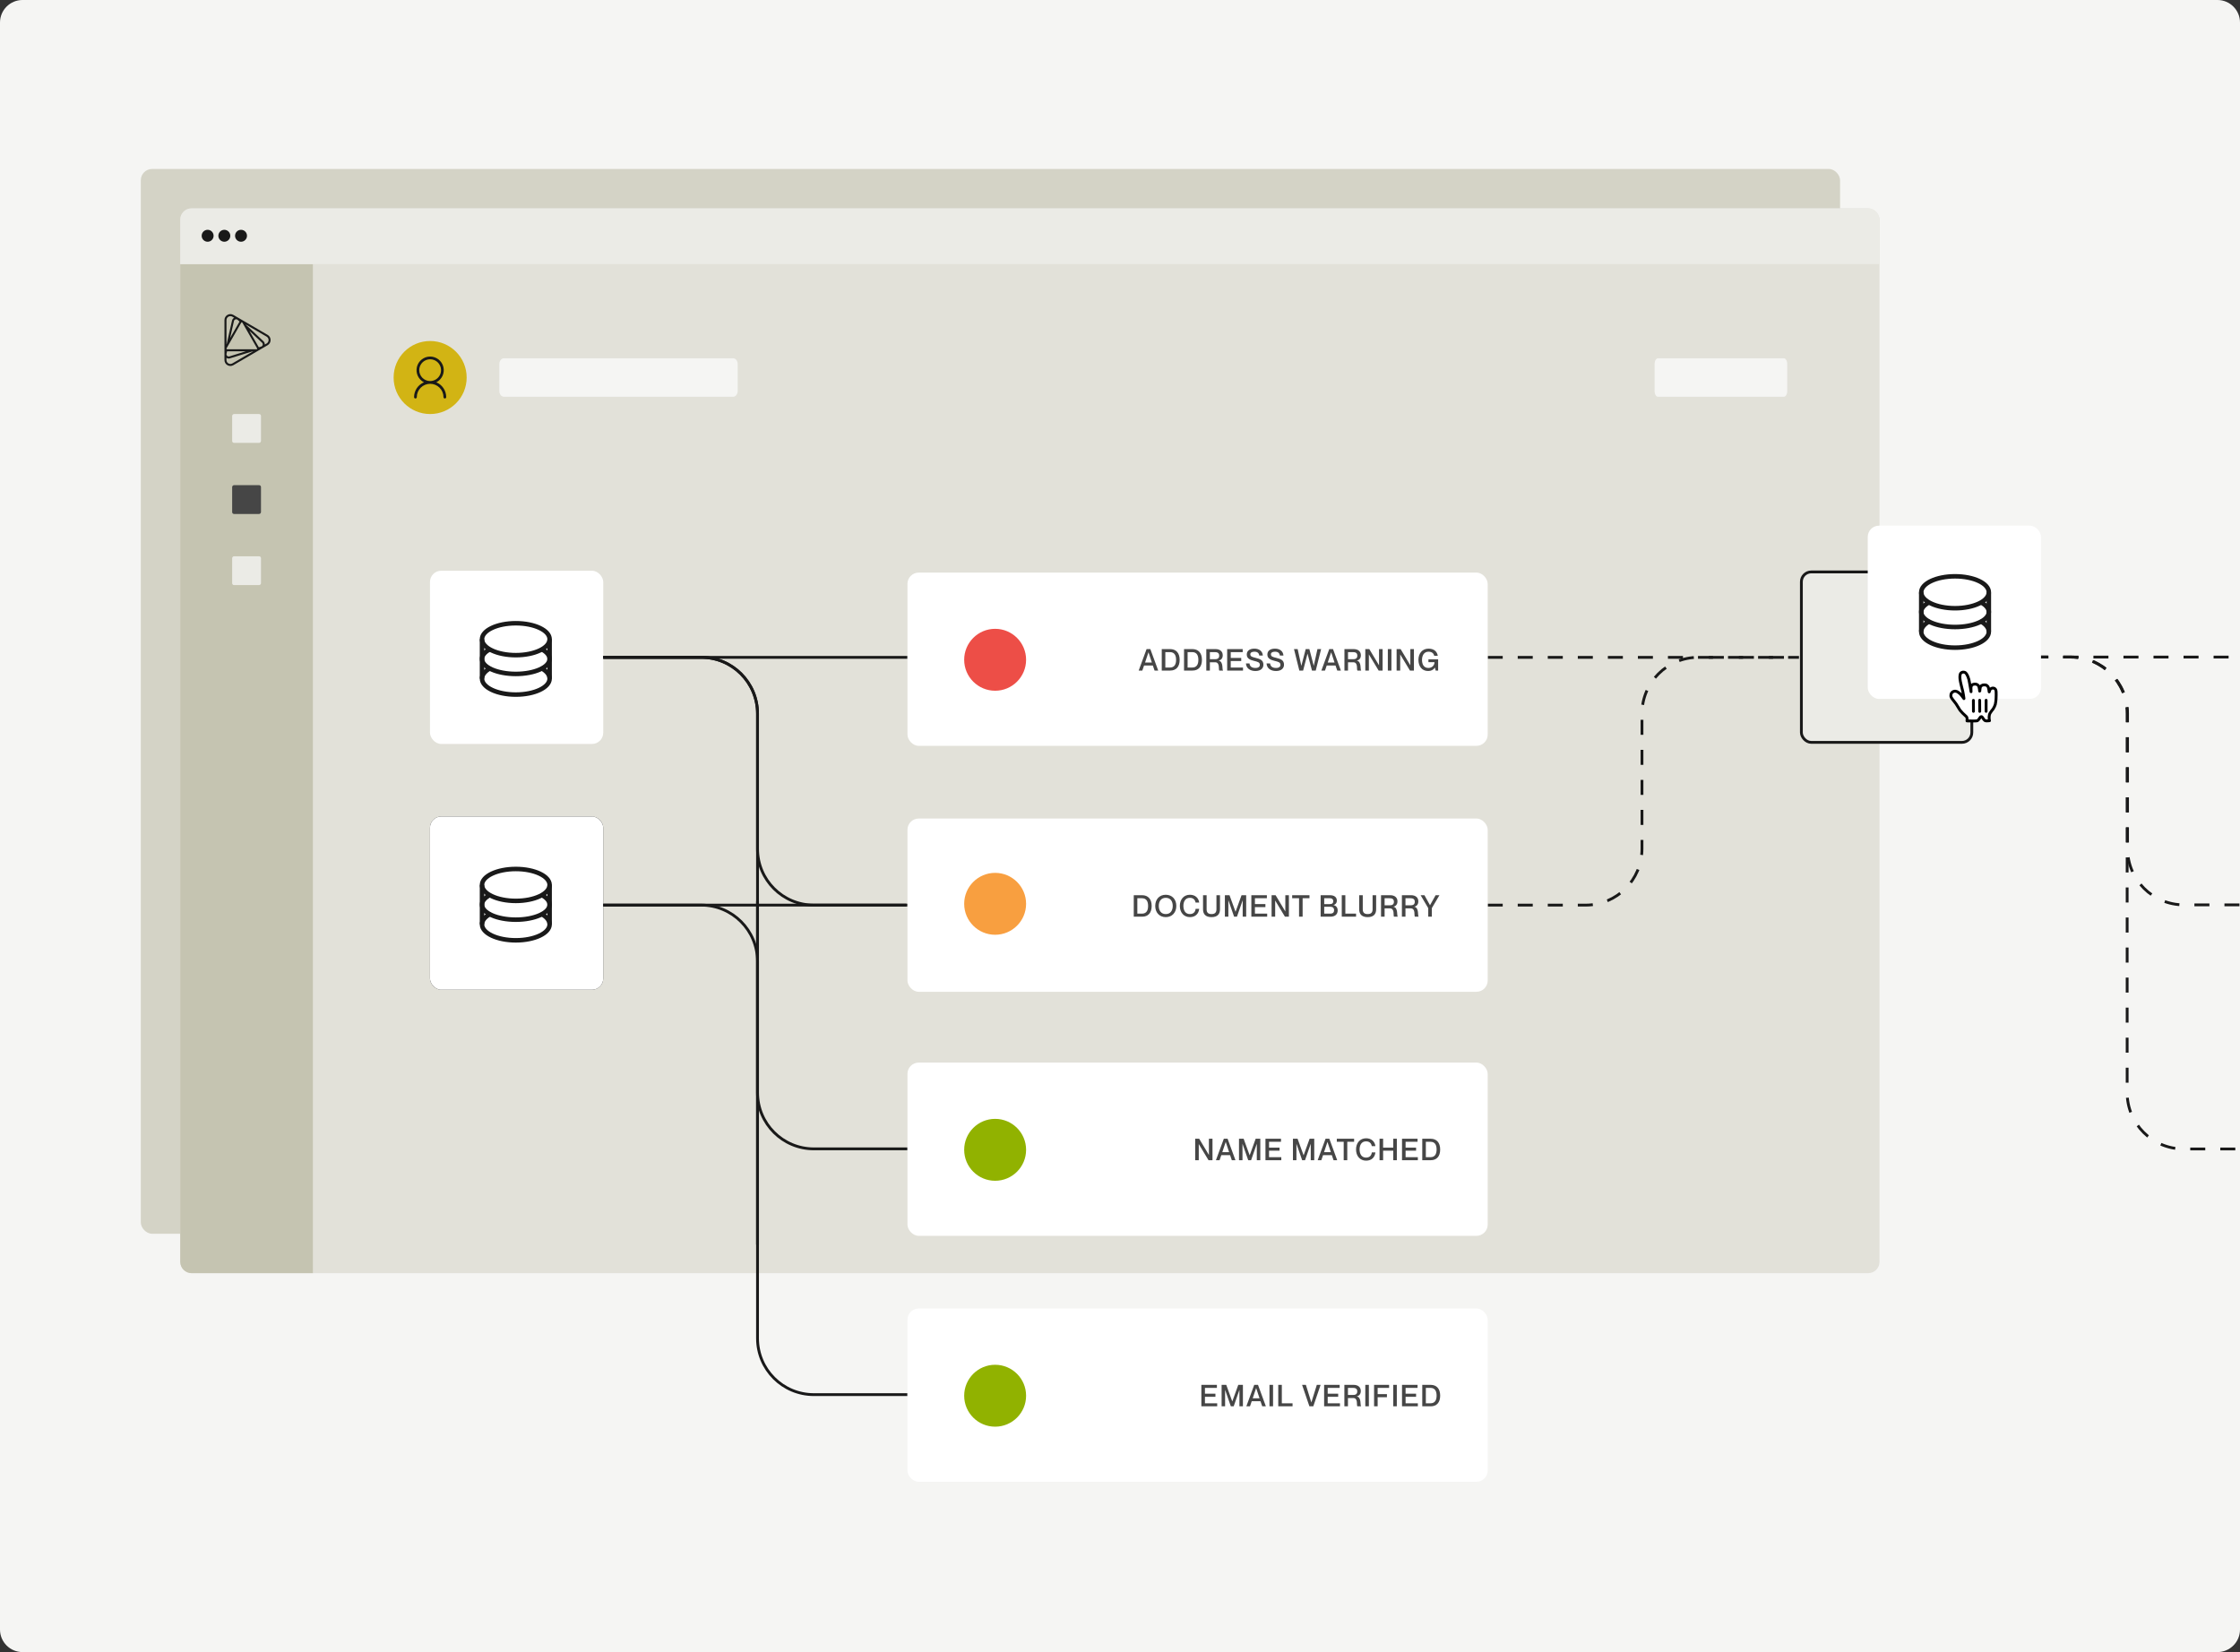 <?xml version="1.0" encoding="UTF-8"?>
<svg xmlns="http://www.w3.org/2000/svg" width="1193" height="880" viewBox="0 0 1193 880" fill="none">
  <rect x="0" y="0" width="1193" height="880" fill="#333333" stroke="none"/>
  <g clip-path="url(#clip0)">
    <rect x="-10" y="-16" width="1242" height="915" fill="#F5F5F3"></rect>
    <rect x="75" y="90" width="905" height="567.161" rx="6" fill="#D4D3C6"></rect>
    <rect x="96" y="111" width="905" height="567.161" rx="6" fill="#E2E1D9"></rect>
    <path d="M96 140.689H166.639V678.161H102C98.686 678.161 96 675.474 96 672.161V140.689Z" fill="#C5C4B1"></path>
    <path d="M96 117C96 113.686 98.686 111 102 111H995C998.314 111 1001 113.686 1001 117V140.689H96V117Z" fill="#EBEBE6"></path>
    <circle cx="110.586" cy="125.586" r="3.176" fill="#191919"></circle>
    <circle cx="119.477" cy="125.586" r="3.176" fill="#191919"></circle>
    <circle cx="128.37" cy="125.586" r="3.176" fill="#191919"></circle>
    <path d="M121.661 168.683C122.306 168.303 123.084 168.303 123.74 168.683L124.725 169.259C124.141 169.566 123.728 170.105 123.57 170.767L120.725 183.273L120.628 183.445V170.485C120.616 169.737 121.005 169.063 121.661 168.683ZM120.664 185.86C120.64 185.811 120.579 185.676 120.664 185.529L123.072 181.324L128.372 172.055L128.494 171.846C128.579 171.699 128.725 171.674 128.786 171.674C128.846 171.674 128.992 171.687 129.077 171.846L130.147 173.71L136.797 185.32L136.919 185.529C136.955 185.59 136.967 185.639 136.967 185.701C136.967 185.774 136.943 185.835 136.919 185.872C136.895 185.921 136.809 186.044 136.627 186.044H134.487H121.199H120.956C120.786 186.032 120.701 185.909 120.664 185.86ZM137.843 184.989L132.822 176.223L139.569 182.55C139.885 182.844 140.019 183.285 139.922 183.714C139.824 184.143 139.521 184.474 139.107 184.609L137.843 184.989ZM141.028 183.518C141.052 182.856 140.797 182.219 140.311 181.753L130.998 173.023L130.901 172.839L142.013 179.325C142.657 179.705 143.046 180.379 143.046 181.14C143.046 181.9 142.657 182.574 142.013 182.954L141.028 183.518ZM127.57 171.294C127.57 171.294 127.57 171.307 127.57 171.294L122.549 180.073L124.603 171.012C124.701 170.583 125.005 170.252 125.418 170.13C125.831 169.995 126.269 170.105 126.585 170.399L127.57 171.294ZM120.944 187.11C120.956 187.11 120.956 187.11 120.944 187.11H130.986L122.172 189.845C121.759 189.979 121.321 189.869 120.993 189.575C120.677 189.281 120.543 188.839 120.64 188.41L120.944 187.11ZM120.616 190.629C121.175 190.985 121.844 191.083 122.488 190.874L134.645 187.11H134.852L123.728 193.584C123.084 193.964 122.306 193.964 121.649 193.584C121.005 193.204 120.616 192.53 120.616 191.769V190.629ZM124.275 167.739C123.29 167.163 122.111 167.163 121.126 167.739C120.129 168.315 119.546 169.345 119.546 170.485V185.676V185.688V185.701V191.769C119.546 192.922 120.129 193.94 121.126 194.516C122.111 195.092 123.29 195.092 124.275 194.516L137.308 186.927C137.32 186.914 137.332 186.914 137.344 186.902L142.548 183.874C143.532 183.297 144.116 182.268 144.116 181.127C144.116 179.975 143.532 178.945 142.548 178.381L129.503 170.779C129.491 170.779 129.491 170.767 129.479 170.767L124.275 167.739Z" fill="#191919"></path>
    <rect width="15.356" height="15.356" rx="1" transform="matrix(1 8.74228e-08 8.74228e-08 -1 123.642 235.898)" fill="#EBEBE6"></rect>
    <rect width="15.356" height="15.356" rx="1" transform="matrix(1 8.74228e-08 8.74228e-08 -1 123.642 273.777)" fill="#464646"></rect>
    <rect width="15.356" height="15.356" rx="1" transform="matrix(1 8.74228e-08 8.74228e-08 -1 123.642 311.656)" fill="#EBEBE6"></rect>
    <path d="M265.943 193.924C265.943 192.228 267.016 190.853 268.339 190.853H390.494C391.817 190.853 392.889 192.228 392.889 193.924V208.257C392.889 209.953 391.817 211.328 390.494 211.328H268.339C267.016 211.328 265.943 209.953 265.943 208.257V193.924Z" fill="#F5F5F3"></path>
    <circle r="19.451" transform="matrix(-1 0 0 1 229.088 201.091)" fill="#D2B414"></circle>
    <g clip-path="url(#clip1)">
      <path d="M232.377 203.634C233.829 202.895 234.99 201.689 235.672 200.21C236.355 198.73 236.519 197.065 236.139 195.48C235.76 193.896 234.857 192.486 233.578 191.478C232.299 190.469 230.717 189.92 229.088 189.92C227.459 189.92 225.878 190.469 224.599 191.478C223.319 192.486 222.417 193.896 222.037 195.48C221.657 197.065 221.822 198.73 222.505 200.21C223.187 201.689 224.348 202.895 225.8 203.634C224.241 204.284 222.909 205.381 221.972 206.787C221.035 208.192 220.534 209.843 220.532 211.532C220.532 211.724 220.609 211.908 220.745 212.044C220.881 212.18 221.065 212.257 221.257 212.257C221.45 212.257 221.634 212.18 221.77 212.044C221.906 211.908 221.982 211.724 221.982 211.532C221.985 209.649 222.735 207.844 224.067 206.513C225.399 205.182 227.205 204.435 229.088 204.435C230.971 204.435 232.777 205.182 234.11 206.513C235.442 207.844 236.192 209.649 236.194 211.532C236.194 211.724 236.271 211.908 236.407 212.044C236.543 212.18 236.727 212.257 236.919 212.257C237.112 212.257 237.296 212.18 237.432 212.044C237.568 211.908 237.645 211.724 237.645 211.532C237.643 209.843 237.142 208.192 236.204 206.787C235.267 205.381 233.936 204.284 232.377 203.634ZM223.288 197.175C223.288 196.027 223.628 194.906 224.265 193.952C224.903 192.998 225.809 192.254 226.869 191.815C227.928 191.376 229.095 191.262 230.22 191.485C231.345 191.709 232.379 192.262 233.19 193.073C234.001 193.884 234.554 194.918 234.778 196.043C235.002 197.168 234.887 198.335 234.448 199.395C234.009 200.454 233.265 201.36 232.311 201.998C231.357 202.635 230.236 202.975 229.088 202.975C227.55 202.974 226.076 202.362 224.989 201.275C223.901 200.187 223.289 198.713 223.288 197.175Z" fill="#191919"></path>
    </g>
    <path d="M881.221 193.924C881.221 192.228 882.011 190.853 882.987 190.853H950.094C951.069 190.853 951.86 192.228 951.86 193.924V208.257C951.86 209.953 951.069 211.328 950.094 211.328H882.987C882.011 211.328 881.221 209.953 881.221 208.257V193.924Z" fill="#F5F5F3"></path>
    <rect x="229" y="304" width="92.279" height="92.279" rx="6" fill="white"></rect>
    <rect x="229.75" y="435.658" width="90.779" height="90.779" rx="5.25" stroke="#191919" stroke-width="1.5"></rect>
    <path d="M260.65 356.177C258.191 357.631 256.721 359.474 256.721 361.479C256.721 366.173 264.78 369.979 274.721 369.979C284.662 369.979 292.721 366.173 292.721 361.479C292.721 359.477 291.256 357.637 288.804 356.185" stroke="#191919" stroke-width="2.4" stroke-miterlimit="10" stroke-linecap="round" stroke-linejoin="round"></path>
    <path d="M260.892 345.857C258.288 347.245 256.721 349.031 256.721 350.979C256.721 355.397 264.78 358.979 274.721 358.979C284.662 358.979 292.721 355.397 292.721 350.979C292.721 349.029 291.152 347.242 288.544 345.854" stroke="#191919" stroke-width="2.4" stroke-miterlimit="10" stroke-linejoin="round"></path>
    <path d="M274.721 348.979C284.662 348.979 292.721 345.173 292.721 340.479C292.721 335.784 284.662 331.979 274.721 331.979C264.78 331.979 256.721 335.784 256.721 340.479C256.721 345.173 264.78 348.979 274.721 348.979Z" stroke="#191919" stroke-width="2.4" stroke-miterlimit="10" stroke-linecap="round" stroke-linejoin="round"></path>
    <path d="M256.721 340.979V360.979" stroke="#191919" stroke-width="2.4" stroke-miterlimit="10" stroke-linecap="round" stroke-linejoin="round"></path>
    <path d="M292.721 340.979V360.979" stroke="#191919" stroke-width="2.4" stroke-miterlimit="10" stroke-linecap="round" stroke-linejoin="round"></path>
    <rect x="229" y="434.908" width="92.279" height="92.279" rx="6" fill="white"></rect>
    <path d="M260.65 487.071C258.191 488.525 256.721 490.368 256.721 492.373C256.721 497.067 264.78 500.873 274.721 500.873C284.662 500.873 292.721 497.067 292.721 492.373C292.721 490.371 291.256 488.531 288.804 487.079" stroke="#191919" stroke-width="2.4" stroke-miterlimit="10" stroke-linecap="round" stroke-linejoin="round"></path>
    <path d="M260.892 476.752C258.288 478.14 256.721 479.925 256.721 481.873C256.721 486.291 264.78 489.873 274.721 489.873C284.662 489.873 292.721 486.291 292.721 481.873C292.721 479.924 291.152 478.137 288.544 476.749" stroke="#191919" stroke-width="2.4" stroke-miterlimit="10" stroke-linejoin="round"></path>
    <path d="M274.721 479.873C284.662 479.873 292.721 476.067 292.721 471.373C292.721 466.679 284.662 462.873 274.721 462.873C264.78 462.873 256.721 466.679 256.721 471.373C256.721 476.067 264.78 479.873 274.721 479.873Z" stroke="#191919" stroke-width="2.4" stroke-miterlimit="10" stroke-linecap="round" stroke-linejoin="round"></path>
    <path d="M256.721 471.873V491.873" stroke="#191919" stroke-width="2.4" stroke-miterlimit="10" stroke-linecap="round" stroke-linejoin="round"></path>
    <path d="M292.721 471.873V491.873" stroke="#191919" stroke-width="2.4" stroke-miterlimit="10" stroke-linecap="round" stroke-linejoin="round"></path>
    <path d="M482.767 482.12H403.176H321.279" stroke="#191919" stroke-width="1.5"></path>
    <path d="M321.279 350.14H373.449C390.017 350.14 403.449 363.571 403.449 380.14V452.12C403.449 468.688 416.88 482.12 433.449 482.12H483.304" stroke="#191919" stroke-width="1.5"></path>
    <path d="M403.448 479.974V581.954C403.448 598.522 416.88 611.954 433.448 611.954H483.303" stroke="#191919" stroke-width="1.5"></path>
    <path d="M321.279 350.14H373.449C390.017 350.14 403.449 363.571 403.449 380.14V712.861C403.449 729.43 416.88 742.862 433.449 742.862H483.304" stroke="#191919" stroke-width="1.5"></path>
    <path d="M1050.93 350H1103.1C1119.66 350 1133.1 363.431 1133.1 380V451.98C1133.1 468.549 1146.53 481.98 1163.1 481.98H1212.95" stroke="#191919" stroke-width="1.5" stroke-dasharray="8 8"></path>
    <path d="M1050.74 350H1102.9C1119.47 350 1132.9 363.431 1132.9 380V582C1132.9 598.569 1146.33 612 1162.9 612H1212.74" stroke="#191919" stroke-width="1.5" stroke-dasharray="8 8"></path>
    <path d="M1050.93 350H1133.1H1212.95" stroke="#191919" stroke-width="1.5" stroke-dasharray="8 8"></path>
    <path d="M792.33 482.12H844.5C861.068 482.12 874.5 468.688 874.5 452.12V380.139C874.5 363.571 887.931 350.139 904.5 350.139H954.355" stroke="#191919" stroke-width="1.5" stroke-dasharray="8 8"></path>
    <path d="M321.279 482.12H373.449C390.017 482.12 403.449 495.551 403.449 512.12V662.922" stroke="#191919" stroke-width="1.5"></path>
    <path d="M321.279 350.14H483.304" stroke="#191919" stroke-width="1.5"></path>
    <path d="M792.33 350.14H958.11" stroke="#191919" stroke-width="1.5" stroke-dasharray="8 8"></path>
    <rect x="959.397" y="304.644" width="90.779" height="90.779" rx="5.25" fill="#EBEBE6" stroke="#191919" stroke-width="1.5"></rect>
    <rect x="994.741" y="280" width="92.279" height="92.279" rx="6" fill="white"></rect>
    <path d="M1027.16 331.178C1024.7 332.632 1023.23 334.475 1023.23 336.48C1023.23 341.174 1031.29 344.98 1041.23 344.98C1051.17 344.98 1059.23 341.174 1059.23 336.48C1059.23 334.478 1057.76 332.638 1055.31 331.186" stroke="#191919" stroke-width="2.4" stroke-miterlimit="10" stroke-linecap="round" stroke-linejoin="round"></path>
    <path d="M1027.4 320.858C1024.79 322.246 1023.23 324.031 1023.23 325.98C1023.23 330.398 1031.29 333.98 1041.23 333.98C1051.17 333.98 1059.23 330.398 1059.23 325.98C1059.23 324.03 1057.66 322.243 1055.05 320.855" stroke="#191919" stroke-width="2.4" stroke-miterlimit="10" stroke-linejoin="round"></path>
    <path d="M1041.23 323.979C1051.17 323.979 1059.23 320.174 1059.23 315.479C1059.23 310.785 1051.17 306.979 1041.23 306.979C1031.29 306.979 1023.23 310.785 1023.23 315.479C1023.23 320.174 1031.29 323.979 1041.23 323.979Z" stroke="#191919" stroke-width="2.4" stroke-miterlimit="10" stroke-linecap="round" stroke-linejoin="round"></path>
    <path d="M1023.23 315.979V335.979" stroke="#191919" stroke-width="2.4" stroke-miterlimit="10" stroke-linecap="round" stroke-linejoin="round"></path>
    <path d="M1059.23 315.979V335.979" stroke="#191919" stroke-width="2.4" stroke-miterlimit="10" stroke-linecap="round" stroke-linejoin="round"></path>
    <rect x="483.304" y="566" width="309.027" height="92.279" rx="6" fill="white"></rect>
    <path d="M546.486 612.463C546.486 621.569 539.105 628.95 529.999 628.95C520.894 628.95 513.513 621.569 513.513 612.463C513.513 603.358 520.894 595.977 529.999 595.977C539.105 595.977 546.486 603.358 546.486 612.463Z" fill="#91B200"></path>
    <path d="M638.448 618V609.44H638.48L643.648 618H645.76V606.56H643.856V615.152H643.824L638.672 606.56H636.544V618H638.448ZM656.053 618H657.989L653.797 606.56H651.797L647.589 618H649.525L650.453 615.296H655.125L656.053 618ZM652.789 608.304H652.821L654.613 613.712H650.981L652.789 608.304ZM661.735 618V609.328H661.767L664.791 618H666.311L669.335 609.328H669.367V618H671.223V606.56H668.759L665.575 615.36H665.543L662.343 606.56H659.879V618H661.735ZM675.879 608.176H682.247V606.56H673.975V618H682.407V616.384H675.879V612.912H681.463V611.28H675.879V608.176ZM690.463 618V609.328H690.495L693.519 618H695.039L698.063 609.328H698.095V618H699.951V606.56H697.487L694.303 615.36H694.271L691.071 606.56H688.607V618H690.463ZM710.241 618H712.177L707.985 606.56H705.985L701.777 618H703.713L704.641 615.296H709.313L710.241 618ZM706.977 608.304H707.009L708.801 613.712H705.169L706.977 608.304ZM717.541 618V608.176H721.189V606.56H711.973V608.176H715.637V618H717.541ZM732.519 610.496C732.247 608.16 730.487 606.32 727.591 606.32C724.295 606.32 722.215 608.832 722.215 612.272C722.215 615.728 724.295 618.24 727.591 618.24C730.503 618.24 732.263 616.4 732.519 613.824H730.615C730.487 615.216 729.671 616.608 727.543 616.608C725.079 616.608 724.103 614.544 724.103 612.272C724.103 610.016 725.079 607.952 727.543 607.952C729.655 607.952 730.407 609.344 730.615 610.496H732.519ZM734.729 618H736.633V612.928H742.041V618H743.945V606.56H742.041V611.296H736.633V606.56H734.729V618ZM748.604 608.176H754.972V606.56H746.7V618H755.132V616.384H748.604V612.912H754.188V611.28H748.604V608.176ZM761.981 618C765.149 618 767.021 615.968 767.021 612.288C767.021 608.608 765.085 606.56 761.933 606.56H757.485V618H761.981ZM761.837 608.176C764.397 608.176 765.117 610.096 765.117 612.288C765.117 614.48 764.397 616.384 761.837 616.384H759.389V608.176H761.837Z" fill="#464646"></path>
    <rect x="483.304" y="697" width="309.027" height="92.279" rx="6" fill="white"></rect>
    <path d="M546.486 743.45C546.486 752.555 539.105 759.936 529.999 759.936C520.894 759.936 513.513 752.555 513.513 743.45C513.513 734.344 520.894 726.963 529.999 726.963C539.105 726.963 546.486 734.344 546.486 743.45Z" fill="#91B200"></path>
    <path d="M641.739 739.268H648.107V737.652H639.835V749.092H648.267V747.476H641.739V744.004H647.323V742.372H641.739V739.268ZM652.475 749.092V740.42H652.507L655.531 749.092H657.051L660.075 740.42H660.107V749.092H661.963V737.652H659.499L656.315 746.452H656.283L653.083 737.652H650.619V749.092H652.475ZM672.253 749.092H674.189L669.997 737.652H667.997L663.789 749.092H665.725L666.653 746.388H671.325L672.253 749.092ZM668.989 739.396H669.021L670.813 744.804H667.181L668.989 739.396ZM676.111 749.092H678.015V737.652H676.111V749.092ZM680.785 749.092H688.401V747.476H682.689V737.652H680.785V749.092ZM697.378 749.092H699.442L703.346 737.652H701.33L698.418 747.012H698.402L695.49 737.652H693.474L697.378 749.092ZM707.12 739.268H713.488V737.652H705.216V749.092H713.648V747.476H707.12V744.004H712.704V742.372H707.12V739.268ZM717.904 749.092V744.676H720.704C723.456 744.676 722.384 748.612 722.912 749.092H724.912V748.98C724.304 748.788 725.264 744.308 722.624 743.812V743.78C723.936 743.46 724.752 742.532 724.752 740.932C724.752 738.852 723.232 737.652 720.88 737.652H716V749.092H717.904ZM720.48 739.268C721.648 739.268 722.864 739.508 722.864 741.156C722.864 742.82 721.648 743.044 720.48 743.044H717.904V739.268H720.48ZM727.145 749.092H729.049V737.652H727.145V749.092ZM733.723 739.268H739.819V737.652H731.819V749.092H733.723V744.228H738.667V742.596H733.723V739.268ZM742.026 749.092H743.93V737.652H742.026V749.092ZM748.604 739.268H754.972V737.652H746.7V749.092H755.132V747.476H748.604V744.004H754.188V742.372H748.604V739.268ZM761.981 749.092C765.149 749.092 767.021 747.06 767.021 743.38C767.021 739.7 765.085 737.652 761.933 737.652H757.485V749.092H761.981ZM761.837 739.268C764.397 739.268 765.117 741.188 765.117 743.38C765.117 745.572 764.397 747.476 761.837 747.476H759.389V739.268H761.837Z" fill="#464646"></path>
    <rect x="483.304" y="305" width="309.027" height="92.279" rx="6" fill="white"></rect>
    <path d="M546.486 351.437C546.486 360.542 539.105 367.924 529.999 367.924C520.894 367.924 513.513 360.542 513.513 351.437C513.513 342.332 520.894 334.95 529.999 334.95C539.105 334.95 546.486 342.332 546.486 351.437Z" fill="#ED4E47"></path>
    <path d="M614.914 357.185H616.85L612.658 345.745H610.658L606.45 357.185H608.386L609.314 354.481H613.986L614.914 357.185ZM611.65 347.489H611.682L613.474 352.897H609.842L611.65 347.489ZM623.235 357.185C626.403 357.185 628.275 355.153 628.275 351.473C628.275 347.793 626.339 345.745 623.187 345.745H618.739V357.185H623.235ZM623.091 347.361C625.651 347.361 626.371 349.281 626.371 351.473C626.371 353.665 625.651 355.569 623.091 355.569H620.643V347.361H623.091ZM635.098 357.185C638.266 357.185 640.138 355.153 640.138 351.473C640.138 347.793 638.202 345.745 635.05 345.745H630.602V357.185H635.098ZM634.954 347.361C637.514 347.361 638.234 349.281 638.234 351.473C638.234 353.665 637.514 355.569 634.954 355.569H632.506V347.361H634.954ZM644.368 357.185V352.769H647.168C649.92 352.769 648.848 356.705 649.376 357.185H651.376V357.073C650.768 356.881 651.728 352.401 649.088 351.905V351.873C650.4 351.553 651.216 350.625 651.216 349.025C651.216 346.945 649.696 345.745 647.344 345.745H642.464V357.185H644.368ZM646.944 347.361C648.112 347.361 649.328 347.601 649.328 349.249C649.328 350.913 648.112 351.137 646.944 351.137H644.368V347.361H646.944ZM655.481 347.361H661.849V345.745H653.577V357.185H662.009V355.569H655.481V352.097H661.065V350.465H655.481V347.361ZM668.572 350.369C666.972 349.969 665.9 349.745 665.9 348.497C665.9 347.649 666.716 347.137 668.076 347.137C669.66 347.137 670.492 347.841 670.668 349.169H672.572C672.412 346.817 670.588 345.505 668.076 345.505C665.58 345.505 664.012 346.641 664.012 348.673C664.012 350.849 665.948 351.537 667.74 351.985C669.996 352.545 670.972 352.801 670.972 354.161C670.972 355.041 670.316 355.793 668.62 355.793C666.572 355.793 665.58 354.833 665.484 353.377H663.58C663.692 355.969 665.82 357.425 668.62 357.425C671.5 357.425 672.876 355.905 672.876 354.081C672.876 351.521 671.02 350.993 668.572 350.369ZM679.544 350.369C677.944 349.969 676.872 349.745 676.872 348.497C676.872 347.649 677.688 347.137 679.048 347.137C680.632 347.137 681.464 347.841 681.64 349.169H683.544C683.384 346.817 681.56 345.505 679.048 345.505C676.552 345.505 674.984 346.641 674.984 348.673C674.984 350.849 676.92 351.537 678.712 351.985C680.968 352.545 681.944 352.801 681.944 354.161C681.944 355.041 681.288 355.793 679.592 355.793C677.544 355.793 676.552 354.833 676.456 353.377H674.552C674.664 355.969 676.792 357.425 679.592 357.425C682.472 357.425 683.848 355.905 683.848 354.081C683.848 351.521 681.992 350.993 679.544 350.369ZM692.012 357.185H694.028L696.364 348.225H696.396L698.748 357.185H700.748L703.612 345.745H701.66L699.708 354.609H699.676L697.356 345.745H695.404L693.1 354.609H693.068L691.116 345.745H689.164L692.012 357.185ZM712.207 357.185H714.143L709.951 345.745H707.951L703.743 357.185H705.679L706.607 354.481H711.279L712.207 357.185ZM708.943 347.489H708.975L710.767 352.897H707.135L708.943 347.489ZM717.937 357.185V352.769H720.737C723.489 352.769 722.417 356.705 722.945 357.185H724.945V357.073C724.337 356.881 725.297 352.401 722.657 351.905V351.873C723.969 351.553 724.785 350.625 724.785 349.025C724.785 346.945 723.265 345.745 720.913 345.745H716.033V357.185H717.937ZM720.513 347.361C721.681 347.361 722.897 347.601 722.897 349.249C722.897 350.913 721.681 351.137 720.513 351.137H717.937V347.361H720.513ZM729.049 357.185V348.625H729.081L734.249 357.185H736.361V345.745H734.457V354.337H734.425L729.273 345.745H727.145V357.185H729.049ZM739.149 357.185H741.053V345.745H739.149V357.185ZM745.727 357.185V348.625H745.759L750.927 357.185H753.039V345.745H751.135V354.337H751.103L745.951 345.745H743.823V357.185H745.727ZM765.745 349.313C765.393 347.121 763.793 345.505 760.817 345.505C757.521 345.505 755.441 348.017 755.441 351.457C755.441 354.913 757.297 357.425 760.609 357.425C762.337 357.425 763.409 356.769 764.177 355.617H764.209L764.625 357.185H765.937V351.185H760.769V352.721H764.001C763.985 354.545 762.545 355.793 760.737 355.793C758.129 355.793 757.345 353.617 757.345 351.457C757.345 349.313 758.353 347.137 760.801 347.137C762.497 347.137 763.553 347.953 763.841 349.313H765.745Z" fill="#464646"></path>
    <rect x="483.304" y="436" width="309.027" height="92.279" rx="6" fill="white"></rect>
    <path d="M546.486 481.427C546.486 490.533 539.105 497.914 529.999 497.914C520.894 497.914 513.513 490.533 513.513 481.427C513.513 472.322 520.894 464.94 529.999 464.94C539.105 464.94 546.486 472.322 546.486 481.427Z" fill="#F89F40"></path>
    <path d="M608.326 488.279C611.494 488.279 613.366 486.247 613.366 482.567C613.366 478.887 611.43 476.839 608.278 476.839H603.83V488.279H608.326ZM608.182 478.455C610.742 478.455 611.462 480.375 611.462 482.567C611.462 484.759 610.742 486.663 608.182 486.663H605.734V478.455H608.182ZM620.876 488.519C624.316 488.519 626.492 485.991 626.492 482.551C626.492 479.111 624.316 476.599 620.876 476.599C617.42 476.599 615.26 479.111 615.26 482.551C615.26 485.991 617.42 488.519 620.876 488.519ZM620.876 486.887C618.252 486.887 617.148 484.871 617.148 482.551C617.148 480.247 618.252 478.231 620.876 478.231C623.5 478.231 624.588 480.247 624.588 482.551C624.588 484.871 623.5 486.887 620.876 486.887ZM638.677 480.775C638.405 478.439 636.645 476.599 633.749 476.599C630.453 476.599 628.373 479.111 628.373 482.551C628.373 486.007 630.453 488.519 633.749 488.519C636.661 488.519 638.421 486.679 638.677 484.103H636.773C636.645 485.495 635.829 486.887 633.701 486.887C631.237 486.887 630.261 484.823 630.261 482.551C630.261 480.295 631.237 478.231 633.701 478.231C635.813 478.231 636.565 479.623 636.773 480.775H638.677ZM649.75 476.839H647.862V484.375C647.862 486.103 646.998 486.887 645.238 486.887C643.494 486.887 642.63 486.103 642.63 484.375V476.839H640.726V484.375C640.726 486.871 642.054 488.519 645.238 488.519C648.422 488.519 649.75 486.871 649.75 484.375V476.839ZM654.214 488.279V479.607H654.246L657.27 488.279H658.79L661.814 479.607H661.846V488.279H663.702V476.839H661.238L658.054 485.639H658.022L654.822 476.839H652.358V488.279H654.214ZM668.359 478.455H674.727V476.839H666.455V488.279H674.887V486.663H668.359V483.191H673.943V481.559H668.359V478.455ZM679.143 488.279V479.719H679.175L684.343 488.279H686.455V476.839H684.551V485.431H684.519L679.367 476.839H677.239V488.279H679.143ZM693.764 488.279V478.455H697.412V476.839H688.196V478.455H691.86V488.279H693.764ZM711.982 479.719C711.982 477.879 710.622 476.839 708.27 476.839H703.358V488.279H708.542C710.91 488.279 712.43 487.143 712.43 484.935C712.43 483.223 711.406 482.343 710.206 482.135V482.103C711.15 481.783 711.982 481.127 711.982 479.719ZM705.262 478.455H708.318C709.454 478.455 710.078 479.015 710.078 480.023C710.078 481.031 709.566 481.575 708.206 481.575H705.262V478.455ZM708.606 482.999C709.806 482.999 710.526 483.655 710.526 484.823C710.526 485.895 710.03 486.663 708.398 486.663H705.262V482.999H708.606ZM714.611 488.279H722.227V486.663H716.515V476.839H714.611V488.279ZM732.916 476.839H731.028V484.375C731.028 486.103 730.164 486.887 728.404 486.887C726.66 486.887 725.796 486.103 725.796 484.375V476.839H723.892V484.375C723.892 486.871 725.22 488.519 728.404 488.519C731.588 488.519 732.916 486.871 732.916 484.375V476.839ZM737.427 488.279V483.863H740.227C742.979 483.863 741.907 487.799 742.435 488.279H744.435V488.167C743.827 487.975 744.787 483.495 742.147 482.999V482.967C743.459 482.647 744.275 481.719 744.275 480.119C744.275 478.039 742.755 476.839 740.403 476.839H735.523V488.279H737.427ZM740.003 478.455C741.171 478.455 742.387 478.695 742.387 480.343C742.387 482.007 741.171 482.231 740.003 482.231H737.427V478.455H740.003ZM748.54 488.279V483.863H751.34C754.092 483.863 753.02 487.799 753.548 488.279H755.548V488.167C754.94 487.975 755.9 483.495 753.26 482.999V482.967C754.572 482.647 755.388 481.719 755.388 480.119C755.388 478.039 753.868 476.839 751.516 476.839H746.636V488.279H748.54ZM751.116 478.455C752.284 478.455 753.5 478.695 753.5 480.343C753.5 482.007 752.284 482.231 751.116 482.231H748.54V478.455H751.116ZM760.667 483.735V488.279H762.571V483.735L766.635 476.839H764.603L761.627 482.151H761.595L758.635 476.839H756.603L760.667 483.735Z" fill="#464646"></path>
    <path fill-rule="evenodd" clip-rule="evenodd" d="M1043.88 378.304C1043.4 377.692 1042.82 376.44 1041.78 374.92C1041.2 374.06 1039.74 372.441 1039.31 371.619C1038.93 370.892 1038.97 370.566 1039.06 369.964C1039.22 368.893 1040.31 368.059 1041.47 368.171C1042.34 368.255 1043.08 368.84 1043.75 369.393C1044.16 369.725 1044.65 370.372 1044.95 370.737C1045.23 371.071 1045.29 371.21 1045.59 371.605C1045.97 372.129 1046.1 372.388 1045.95 371.812C1045.83 370.966 1045.63 369.521 1045.35 368.243C1045.13 367.274 1045.08 367.122 1044.87 366.378C1044.66 365.587 1044.54 365.033 1044.34 364.193C1044.2 363.6 1043.94 362.387 1043.88 361.704C1043.78 360.771 1043.73 359.25 1044.32 358.55C1044.78 358.003 1045.85 357.837 1046.51 358.175C1047.37 358.617 1047.86 359.886 1048.09 360.393C1048.49 361.303 1048.74 362.356 1048.96 363.738C1049.24 365.497 1049.75 367.938 1049.76 368.451C1049.8 367.822 1049.65 366.496 1049.76 365.892C1049.85 365.345 1050.31 364.708 1050.88 364.536C1051.36 364.391 1051.93 364.338 1052.43 364.442C1052.95 364.551 1053.51 364.934 1053.72 365.294C1054.33 366.358 1054.34 368.533 1054.37 368.417C1054.51 367.776 1054.49 366.32 1054.85 365.715C1055.08 365.316 1055.68 364.956 1056 364.898C1056.5 364.809 1057.11 364.782 1057.63 364.884C1058.05 364.968 1058.62 365.473 1058.77 365.715C1059.14 366.302 1059.35 367.962 1059.41 368.543C1059.44 368.784 1059.54 367.875 1059.91 367.288C1060.59 366.198 1063.02 365.986 1063.11 368.378C1063.15 369.493 1063.14 369.442 1063.14 370.193C1063.14 371.075 1063.12 371.605 1063.08 372.243C1063.02 372.926 1062.88 374.468 1062.67 375.215C1062.52 375.728 1062.04 376.883 1061.57 377.576C1061.57 377.576 1059.76 379.708 1059.56 380.669C1059.36 381.627 1059.43 381.634 1059.39 382.315C1059.35 382.994 1059.59 383.888 1059.59 383.888C1059.59 383.888 1058.24 384.065 1057.51 383.947C1056.85 383.84 1056.03 382.513 1055.82 382.107C1055.53 381.547 1054.91 381.655 1054.67 382.067C1054.29 382.721 1053.47 383.893 1052.9 383.966C1051.77 384.109 1049.43 384.019 1047.6 384C1047.6 384 1047.91 382.276 1047.22 381.684C1046.7 381.242 1045.82 380.346 1045.29 379.875L1043.88 378.304Z" fill="white"></path>
    <path fill-rule="evenodd" clip-rule="evenodd" d="M1043.88 378.304C1043.4 377.692 1042.82 376.44 1041.78 374.92C1041.2 374.06 1039.74 372.441 1039.31 371.619C1038.93 370.892 1038.97 370.566 1039.06 369.964C1039.22 368.893 1040.31 368.059 1041.47 368.171C1042.34 368.255 1043.08 368.84 1043.75 369.393C1044.16 369.725 1044.65 370.372 1044.95 370.737C1045.23 371.071 1045.29 371.21 1045.59 371.605C1045.97 372.129 1046.1 372.388 1045.95 371.812C1045.83 370.966 1045.63 369.521 1045.35 368.243C1045.13 367.274 1045.08 367.122 1044.87 366.378C1044.66 365.587 1044.54 365.033 1044.34 364.193C1044.2 363.6 1043.94 362.387 1043.88 361.704C1043.78 360.771 1043.73 359.25 1044.32 358.55C1044.78 358.003 1045.85 357.837 1046.51 358.175C1047.37 358.617 1047.86 359.886 1048.09 360.393C1048.49 361.303 1048.74 362.356 1048.96 363.738C1049.24 365.497 1049.75 367.938 1049.76 368.451C1049.8 367.822 1049.65 366.496 1049.76 365.892C1049.85 365.345 1050.31 364.708 1050.88 364.536C1051.36 364.391 1051.93 364.338 1052.43 364.442C1052.95 364.551 1053.51 364.934 1053.72 365.294C1054.33 366.358 1054.34 368.533 1054.37 368.417C1054.51 367.776 1054.49 366.32 1054.85 365.715C1055.08 365.316 1055.68 364.956 1056 364.898C1056.5 364.809 1057.11 364.782 1057.63 364.884C1058.05 364.968 1058.62 365.473 1058.77 365.715C1059.14 366.302 1059.35 367.962 1059.41 368.543C1059.44 368.784 1059.54 367.875 1059.91 367.288C1060.59 366.198 1063.02 365.986 1063.11 368.378C1063.15 369.493 1063.14 369.442 1063.14 370.193C1063.14 371.075 1063.12 371.605 1063.08 372.243C1063.02 372.926 1062.88 374.468 1062.67 375.215C1062.52 375.728 1062.04 376.883 1061.57 377.576C1061.57 377.576 1059.76 379.708 1059.56 380.669C1059.36 381.627 1059.43 381.634 1059.39 382.315C1059.35 382.994 1059.59 383.888 1059.59 383.888C1059.59 383.888 1058.24 384.065 1057.51 383.947C1056.85 383.84 1056.03 382.513 1055.82 382.107C1055.53 381.547 1054.91 381.655 1054.67 382.067C1054.29 382.721 1053.47 383.893 1052.9 383.966C1051.77 384.109 1049.43 384.019 1047.6 384C1047.6 384 1047.91 382.276 1047.22 381.684C1046.7 381.242 1045.82 380.346 1045.29 379.875L1043.88 378.304Z" stroke="black" stroke-width="1.52" stroke-linecap="round" stroke-linejoin="round"></path>
    <path d="M1057.78 378.909V373.008" stroke="black" stroke-width="1.52" stroke-linecap="round"></path>
    <path d="M1054.38 378.929L1054.35 373.005" stroke="black" stroke-width="1.52" stroke-linecap="round"></path>
    <path d="M1051.01 373.058L1051.04 378.902" stroke="black" stroke-width="1.52" stroke-linecap="round"></path>
  </g>
  <defs>
    <clipPath id="clip0">
      <path d="M0 12C0 5.373 5.373 0 12 0H1181C1187.63 0 1193 5.373 1193 12V868C1193 874.627 1187.63 880 1181 880H12C5.373 880 0 874.627 0 868V12Z" fill="white"></path>
    </clipPath>
    <clipPath id="clip1">
      <rect width="22.523" height="22.523" fill="white" transform="translate(217.827 189.829)"></rect>
    </clipPath>
  </defs>
</svg>
